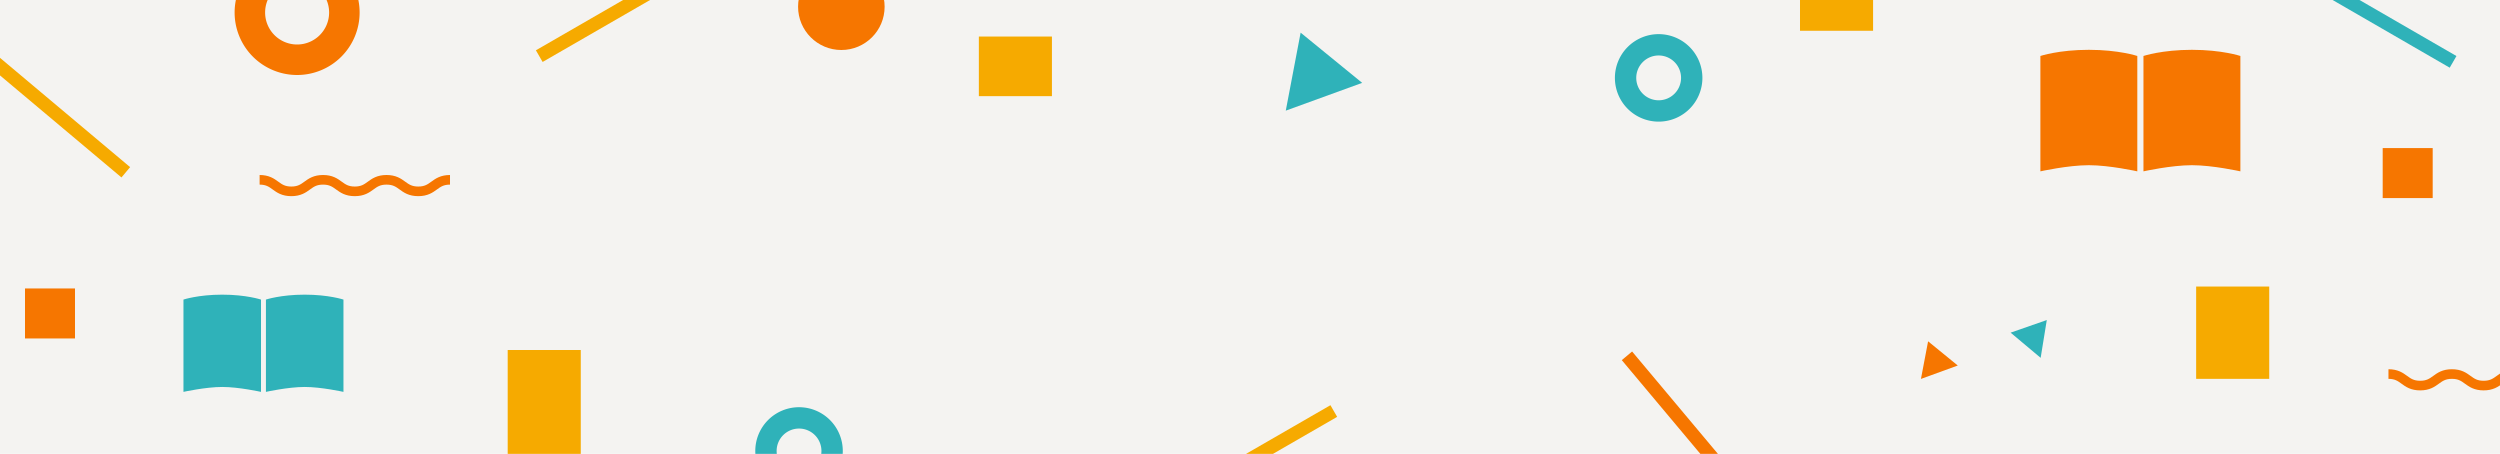 <svg xmlns="http://www.w3.org/2000/svg" xmlns:xlink="http://www.w3.org/1999/xlink" viewBox="0 0 1300 236"><defs><clipPath id="a"><rect width="1300" height="236" style="fill:none"/></clipPath></defs><title>アートボード 75_sp</title><rect width="1300" height="236" style="fill:#f4f3f1"/><g style="clip-path:url(#a)"><rect x="22.5" y="5.04" width="7" height="102.92" transform="translate(-33.98 40.06) rotate(-49.97)" style="fill:#f6aa00"/><rect x="273.54" width="102.92" height="7" transform="translate(41.7 162.8) rotate(-29.97)" style="fill:#f6aa00"/><rect x="597.54" y="236" width="102.92" height="7" transform="translate(-32.87 356.17) rotate(-29.97)" style="fill:#f6aa00"/><rect x="1179.54" y="3" width="102.92" height="7" transform="translate(168.55 -615.27) rotate(30.03)" style="fill:#2fb2b9"/><rect x="827.54" y="221" width="102.92" height="7" transform="translate(486.46 -593.4) rotate(50.03)" style="fill:#f67600"/><path d="M135.72,203.78s-11.52-2.56-20.16-2.56-20.16,2.56-20.16,2.56v-48s7.68-2.56,20.16-2.56,20.16,2.56,20.16,2.56Z" style="fill:#2fb2b9"/><path d="M178.6,203.78s-11.52-2.56-20.16-2.56-20.16,2.56-20.16,2.56v-48s7.68-2.56,20.16-2.56,20.16,2.56,20.16,2.56Z" style="fill:#2fb2b9"/><path d="M1111.4,89.1s-14.4-3.2-25.2-3.2-25.2,3.2-25.2,3.2v-60s9.6-3.2,25.2-3.2,25.2,3.2,25.2,3.2Z" style="fill:#f67600"/><path d="M1165,89.1s-14.4-3.2-25.2-3.2-25.2,3.2-25.2,3.2v-60s9.6-3.2,25.2-3.2,25.2,3.2,25.2,3.2Z" style="fill:#f67600"/><path d="M154.5-26A32.5,32.5,0,1,0,187,6.5,32.5,32.5,0,0,0,154.5-26Zm0,49.14A16.64,16.64,0,1,1,171.14,6.5,16.64,16.64,0,0,1,154.5,23.14Z" style="fill:#f67600"/><path d="M415.5,211.75a22.75,22.75,0,1,0,22.75,22.75A22.76,22.76,0,0,0,415.5,211.75Zm0,34.4a11.65,11.65,0,1,1,11.65-11.65A11.66,11.66,0,0,1,415.5,246.15Z" style="fill:#2fb2b9"/><path d="M862.5,17.75A22.75,22.75,0,1,0,885.25,40.5,22.76,22.76,0,0,0,862.5,17.75Zm0,34.4A11.65,11.65,0,1,1,874.15,40.5,11.66,11.66,0,0,1,862.5,52.15Z" style="fill:#2fb2b9"/><path d="M135,93.5c8.25,0,8.25,6,16.5,6s8.25-6,16.49-6,8.25,6,16.5,6,8.25-6,16.5-6,8.26,6,16.51,6,8.25-6,16.5-6" style="fill:none;stroke:#f67600;stroke-miterlimit:10;stroke-width:5px"/><path d="M1242,194.5c8.25,0,8.25,6,16.5,6s8.25-6,16.49-6,8.25,6,16.5,6,8.25-6,16.5-6,8.26,6,16.51,6,8.25-6,16.5-6" style="fill:none;stroke:#f67600;stroke-miterlimit:10;stroke-width:5px"/><rect x="13" y="150" width="26" height="26" style="fill:#f67600"/><rect x="1239" y="77" width="26" height="26" style="fill:#f67600"/><rect x="264" y="182" width="38" height="70" style="fill:#f6aa00"/><rect x="936" y="-54" width="38" height="70" style="fill:#f6aa00"/><rect x="509" y="19" width="38" height="31" style="fill:#f6aa00"/><rect x="1142" y="149" width="38" height="48" style="fill:#f6aa00"/><circle cx="437.5" cy="3.5" r="22.5" style="fill:#f67600"/><polygon points="1002.61 177.48 998.89 197.04 1018.04 190.07 1002.61 177.48" style="fill:#f67600"/><polygon points="676.33 16.98 668.6 57.54 708.33 43.09 676.33 16.98" style="fill:#2fb2b9"/><polygon points="1064.33 166.42 1045.52 172.98 1061.14 186.08 1064.33 166.42" style="fill:#2fb2b9"/></g></svg>